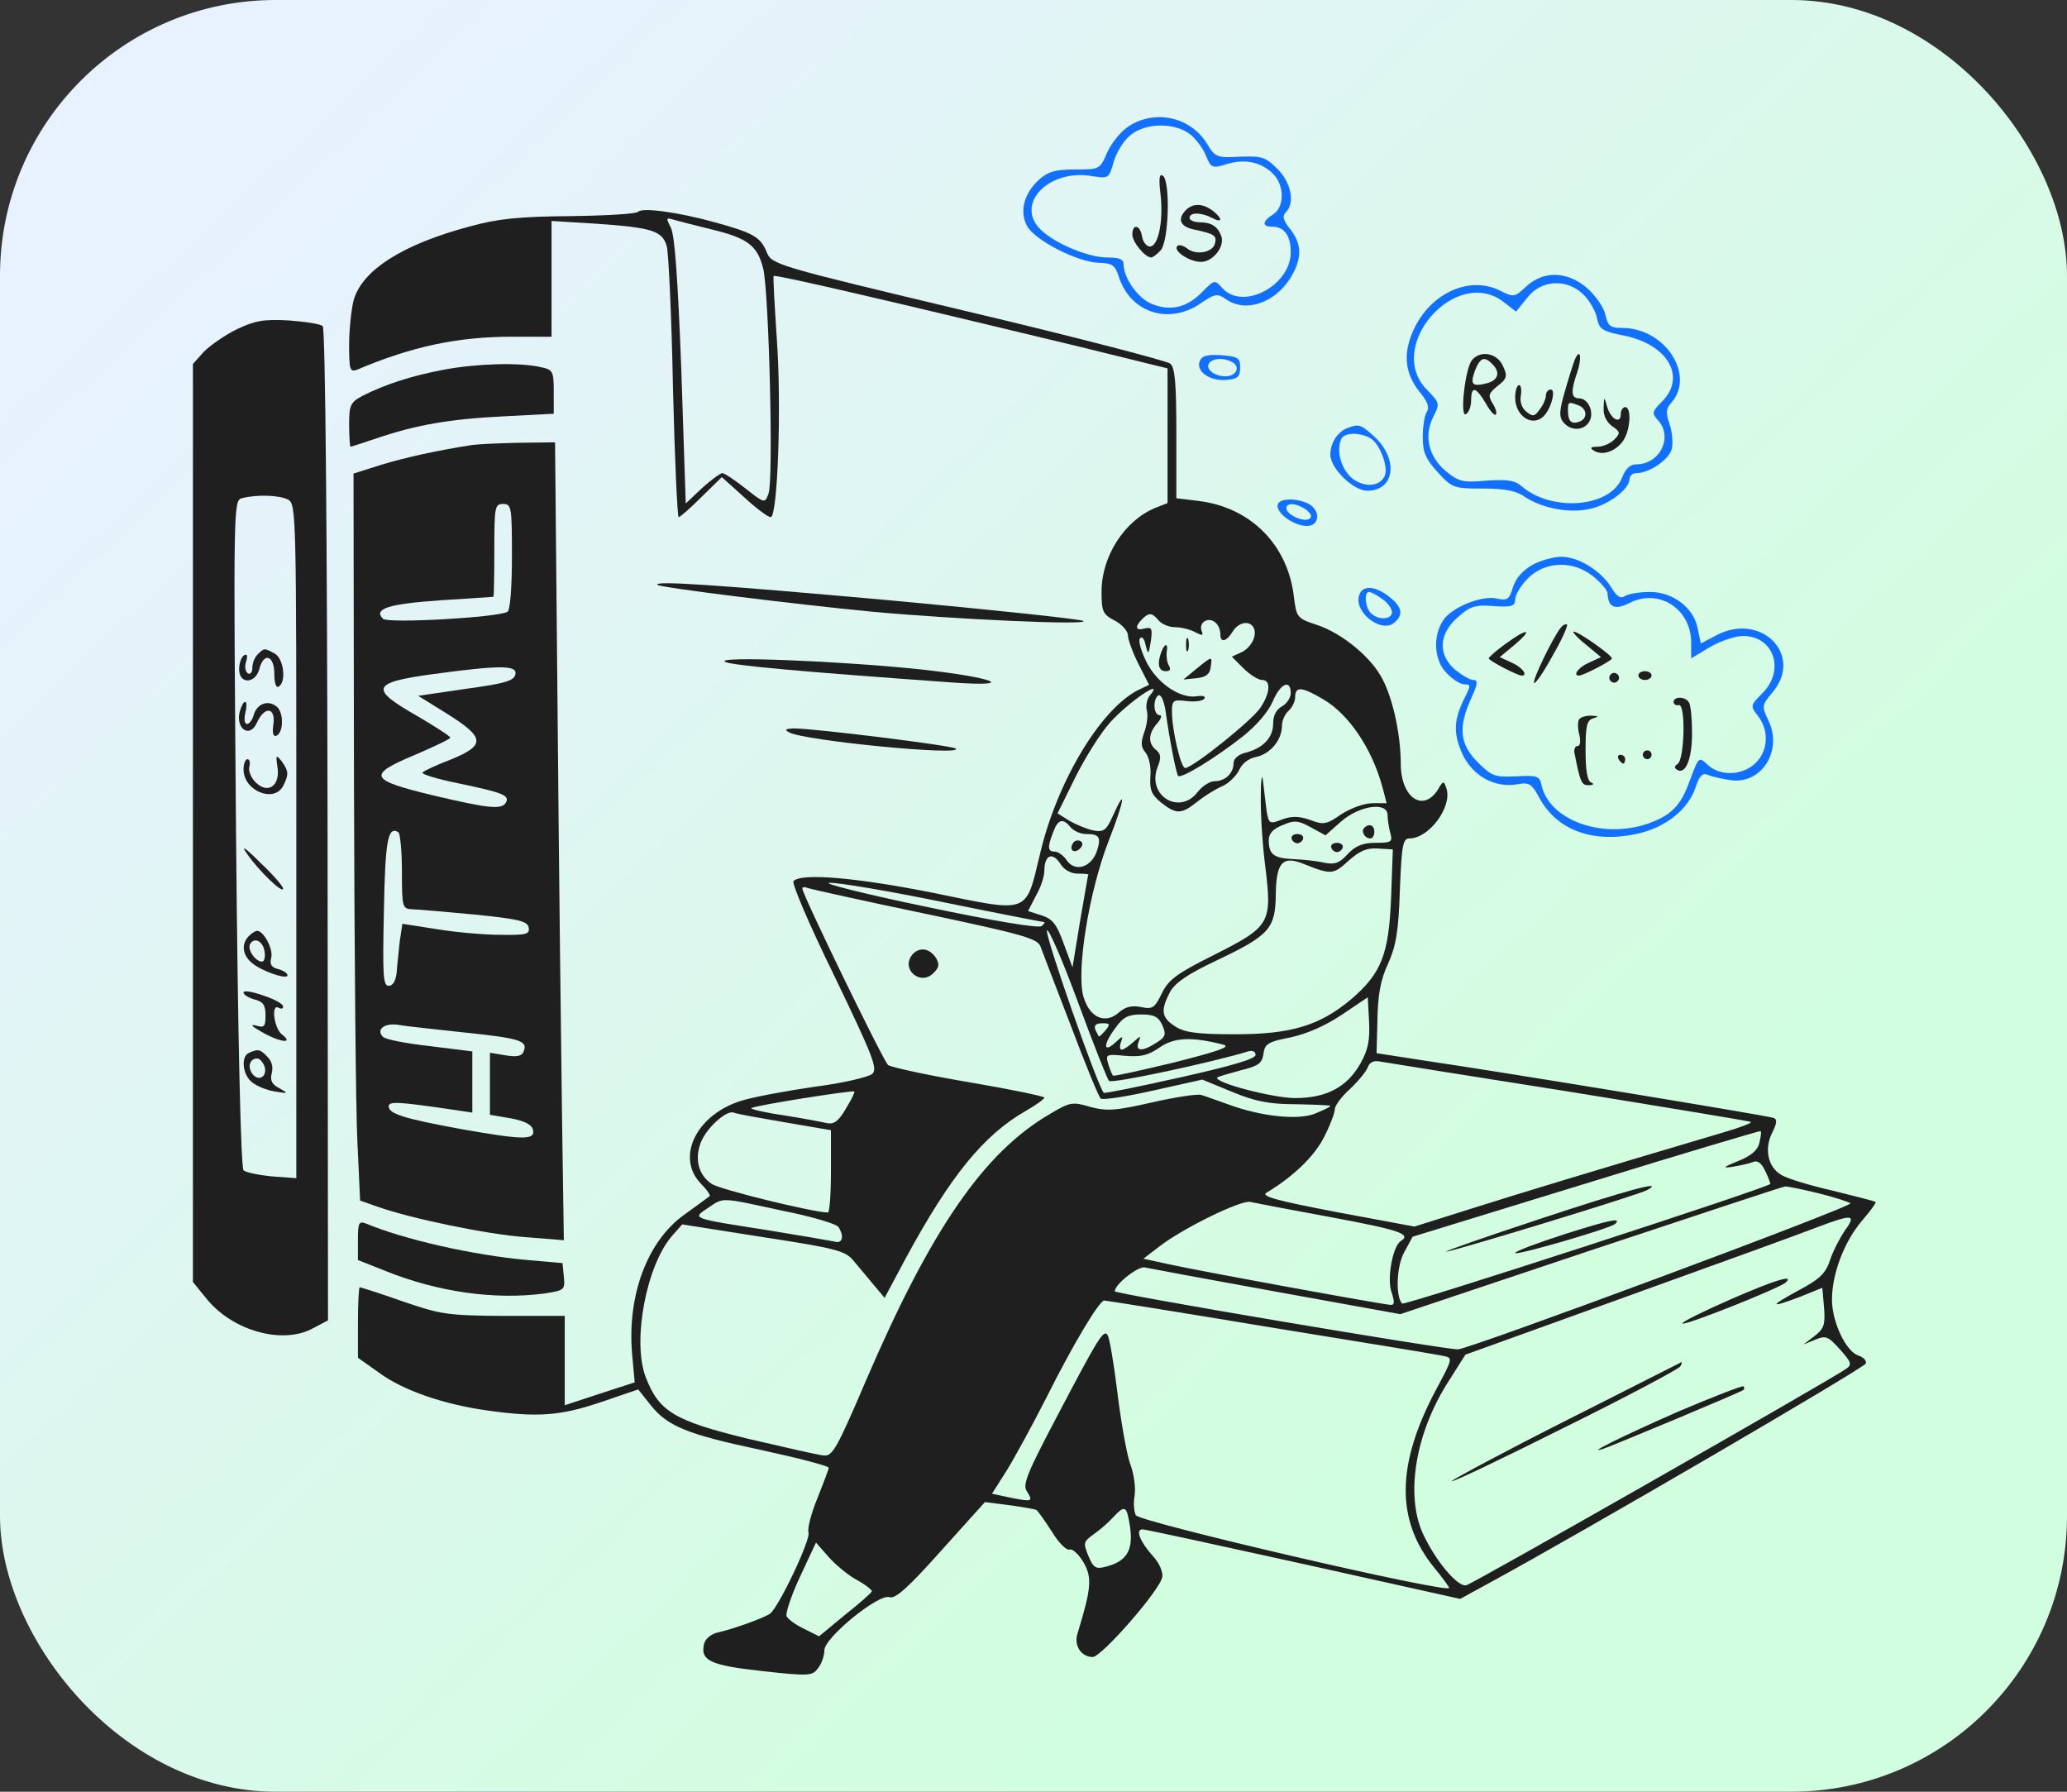 <?xml version="1.0" encoding="UTF-8"?> <svg xmlns="http://www.w3.org/2000/svg" width="300" height="260" viewBox="0 0 300 260" fill="none"><rect x="0" y="0" width="300" height="260" fill="#333333" stroke="none"/><rect width="300" height="260" rx="40" fill="url(#paint0_linear_247_6128)"></rect><path d="M163.9 18.27C162.751 18.972 161.346 20.696 160.707 22.101C159.621 24.592 159.621 24.592 156.045 24.592C153.107 24.592 152.086 24.911 150.744 26.125C148.573 28.168 147.934 30.723 149.084 32.83C150.234 34.874 156.301 38.003 159.43 38.131C161.473 38.195 161.857 38.45 162.431 40.302C164.156 45.411 169.648 47.136 174.182 44.07C176.353 42.601 176.673 42.537 177.95 43.431C180.76 45.411 184.975 44.006 187.274 40.366C188.998 37.556 188.998 35.449 187.274 33.277C186.252 32 186.061 31.361 186.635 30.787C187.976 29.445 187.402 26.508 185.422 24.528C183.698 22.804 183.187 22.612 179.994 22.74C176.609 22.931 176.353 22.804 175.204 20.888C172.841 16.992 167.732 15.843 163.9 18.27ZM172.458 19.291C173.352 19.866 174.501 21.335 174.948 22.421C175.779 24.4 175.906 24.464 178.014 23.826C180.632 22.995 183.059 23.506 184.783 25.231C186.444 26.891 186.444 30.084 184.783 31.106C183.187 32.128 183.123 32.894 184.656 32.894C186.38 32.894 187.338 34.171 187.338 36.598C187.338 41.452 180.377 45.092 177.439 41.835C176.29 40.558 176.29 40.558 174.438 42.41C172.266 44.645 169.839 45.22 167.093 44.07C165.114 43.24 163.07 40.302 163.07 38.322C163.07 37.62 162.431 37.364 160.707 37.364C157.961 37.364 153.235 35.385 151.128 33.405C147.168 29.701 152.149 24.464 158.472 25.55C160.899 25.933 160.962 25.933 161.665 23.378C162.112 21.974 163.198 20.249 164.156 19.547C166.199 17.886 170.159 17.759 172.458 19.291Z" fill="#1170FF"></path><path d="M168.434 28.169C168.881 32.065 168.115 35.769 166.901 35.769C166.39 35.769 165.879 35.13 165.752 34.3C165.496 32.639 164.347 32.384 164.347 34.044C164.347 35.13 166.199 37.365 167.093 37.365C167.284 37.365 167.923 36.918 168.434 36.343C169.647 35.13 169.903 26.189 168.753 25.487C168.242 25.168 168.178 25.998 168.434 28.169Z" fill="#1F1F1F"></path><path d="M172.138 30.469C170.861 31.746 171.244 32.831 173.16 33.279C176.225 33.917 176.609 34.173 176.353 35.258C176.098 36.663 173.543 37.11 172.266 36.025C171.755 35.642 171.116 35.45 170.861 35.705C170.222 36.408 172.649 38.004 174.31 38.004C176.034 38.004 177.822 35.769 177.247 34.236C176.736 32.895 175.842 32.257 174.118 32.257C173.288 32.257 172.649 31.937 172.649 31.618C172.649 30.788 174.31 30.788 175.906 31.618C177.439 32.448 177.503 31.746 176.034 30.596C174.629 29.511 173.16 29.447 172.138 30.469Z" fill="#1F1F1F"></path><path d="M92.629 30.724C92.374 31.043 87.903 31.298 82.731 31.362C75.322 31.426 72.257 31.745 68.297 32.831C58.399 35.449 52.523 39.217 51.31 43.624C50.991 44.901 50.671 47.839 50.671 50.074C50.671 53.65 50.799 54.033 51.821 53.65C59.804 50.266 66.445 48.861 74.301 48.861H80.048V40.431V32.065L86.307 32.448C94.673 33.023 96.142 33.47 96.78 35.769C97.036 36.791 97.483 46.051 97.674 56.333C97.93 66.614 98.313 75.044 98.504 75.044C98.696 75.044 100.165 73.767 101.825 72.107L104.763 69.233L107.956 72.107C109.744 73.767 111.469 75.044 111.852 75.044C112.874 75.044 113.448 58.887 112.746 49.18C112.427 44.262 112.171 40.111 112.299 40.047C112.49 39.792 129.478 43.752 156.236 50.202L169.456 53.459V63.23V73.001L167.668 73.703C163.197 75.555 159.877 80.728 159.877 85.837C159.877 88.775 160.068 89.158 161.792 90.052C162.878 90.627 163.708 91.585 163.708 92.223C163.708 92.798 164.411 94.714 165.241 96.374L166.774 99.376L165.049 100.206C159.621 103.08 153.363 113.553 150.936 123.963C148.828 132.712 149.531 132.457 135.545 129.583C124.369 127.348 116.258 126.645 115.173 127.859C114.853 128.114 117.536 134.373 121.112 141.653C126.604 153.084 127.434 155.064 126.604 155.831C126.093 156.278 122.389 157.172 118.366 157.683C114.342 158.257 109.553 159.151 107.828 159.662C101.187 161.578 97.994 167.837 101.698 171.732C102.592 172.626 103.167 173.457 102.975 173.584C102.847 173.712 101.251 174.862 99.399 176.203C93.97 180.035 91.033 187.89 91.735 196.383L92.118 200.598L87.009 202.259L81.964 203.919V197.469V190.955H73.151C64.977 190.891 64.019 190.763 58.463 188.848C55.206 187.698 52.396 186.804 52.204 186.804C52.076 186.804 51.949 189.103 51.949 191.913V197.022L55.014 199.193C58.463 201.748 64.338 203.791 70.788 204.686C78.069 205.707 81.326 205.452 87.201 203.472L92.629 201.62L94.353 203.791C96.844 206.985 99.718 208.134 110.575 210.433C115.875 211.583 120.282 212.732 120.282 212.988C120.282 213.179 119.515 215.223 118.621 217.458C117.727 219.629 117.152 221.865 117.344 222.375C117.727 223.333 112.938 233.424 111.724 234.19C110.766 234.829 106.296 236.425 104.252 236.872C103.294 237.064 102.4 237.766 102.209 238.469C101.57 240.96 103.039 241.662 110.638 242.492C117.536 243.259 117.919 243.195 118.749 242.045C119.26 241.407 119.643 240.257 119.643 239.491C119.643 237.639 127.498 231.252 129.095 231.763C129.925 232.083 131.841 230.358 136.567 225.058L142.953 217.969L146.465 218.416C148.381 218.671 150.169 218.991 150.425 219.118C150.617 219.246 151.638 220.651 152.66 222.248C153.618 223.844 154.768 224.994 155.215 224.866C155.598 224.675 156.556 225.505 157.258 226.718C158.535 228.953 158.408 230.422 156.364 237.128C155.853 238.788 156.939 240.449 158.599 240.449C159.877 240.449 168.434 230.678 168.69 228.826C168.817 228.123 168.243 226.782 167.349 225.824C165.497 223.78 164.73 221.928 165.816 221.928C166.263 221.928 176.8 224.227 189.253 226.974L211.925 232.019L216.714 229.4C230.062 222.12 270.615 198.491 270.806 197.852C270.934 197.469 270.487 196.958 269.72 196.703C267.932 196.128 265.889 191.849 265.889 188.592C265.889 184.824 267.677 180.162 270.231 177.161C271.445 175.756 272.339 174.542 272.211 174.415C272.083 174.287 269.21 173.584 265.889 172.754C262.568 171.988 259.183 170.966 258.481 170.455C256.565 169.306 256.054 166.687 257.203 164.388C257.906 162.983 257.97 162.408 257.395 162.217C256.565 161.898 217.736 155.511 206.816 153.915L199.791 152.829L199.919 147.912C199.982 144.399 200.366 142.164 201.451 139.865C202.601 137.31 202.984 135.203 203.176 129.136C203.431 122.558 203.623 121.664 204.58 121.664C207.39 121.664 210.775 117.13 209.945 114.448C209.562 113.298 209.498 113.298 208.923 114.192C206.816 118.088 203.303 115.98 203.303 110.807C203.303 106.784 202.218 101.547 200.685 98.61C199.088 95.416 194.809 91.904 191.169 90.691C188.232 89.733 188.168 89.605 187.785 86.54C186.891 79.004 181.462 73.575 173.863 72.681L170.733 72.298V62.91C170.733 55.63 170.542 53.331 169.839 52.756C169.328 52.373 156.173 48.924 140.526 45.22C112.363 38.515 112.043 38.387 111.277 36.599C110.383 34.364 109.297 33.789 103.741 32.256C98.441 30.787 93.268 30.085 92.629 30.724ZM103.23 33.278C108.531 34.555 109.936 35.641 110.766 38.962C111.596 42.219 112.299 69.808 111.533 71.659C111.022 73.064 110.958 73.064 108.212 70.893C106.679 69.68 105.146 68.658 104.827 68.658C104.572 68.658 103.23 69.616 101.889 70.829L99.526 73.064L98.888 53.778C98.377 40.367 97.93 34.044 97.355 33.023C96.653 31.618 96.653 31.554 97.738 31.873C98.377 32.065 100.867 32.703 103.23 33.278ZM168.179 90.052C168.626 90.563 169.648 91.01 170.542 91.01C171.372 91.01 172.713 91.329 173.415 91.712C174.565 92.287 174.693 92.287 174.373 91.457C174.182 90.882 174.437 90.307 175.012 90.052C176.098 89.669 177.12 90.691 177.12 92.096C177.12 93.309 178.014 93.117 178.908 91.648C179.738 90.307 181.271 89.988 181.909 91.01C182.548 92.096 181.654 93.948 180.185 94.65L178.78 95.289L180.44 96.949C181.398 97.907 182.612 98.673 183.186 98.673C184.464 98.673 184.4 100.525 182.931 102.697C181.782 104.485 173.096 111.446 172.011 111.446C171.372 111.446 170.095 105.89 170.095 103.272C170.095 101.611 170.286 101.483 172.266 101.739C173.415 101.867 174.565 101.739 174.82 101.356C175.012 101.036 174.565 100.909 173.735 101.036C171.372 101.42 168.051 99.248 166.454 96.183C165.688 94.65 165.177 93.053 165.433 92.67C165.688 92.287 166.071 92.606 166.263 93.564C166.646 95.097 166.71 95.033 167.029 93.053C167.285 91.201 167.157 90.946 166.135 91.201C164.794 91.585 164.666 90.946 165.752 89.86C166.774 88.839 167.221 88.903 168.179 90.052ZM187.338 100.589C187.338 101.228 186.763 102.122 186.06 102.505C185.23 102.952 184.783 103.846 184.783 104.996C184.783 107.039 183.314 108.572 180.824 109.211C179.738 109.466 179.035 110.105 179.035 110.743C179.035 112.212 177.822 113.362 176.289 113.362C175.587 113.362 174.501 114.064 173.799 114.958C171.18 118.343 166.454 115.469 167.987 111.382C168.562 109.977 168.498 109.402 167.796 108.828C166.582 107.87 166.646 106.401 167.987 104.932C168.562 104.229 168.69 103.782 168.306 103.782C167.412 103.782 167.285 101.483 168.115 100.909C168.498 100.717 168.881 101.611 169.137 102.952C169.775 107.614 170.733 112.276 170.989 112.596C171.436 113.043 176.417 109.977 180.313 106.912C182.356 105.315 184.081 103.272 184.719 101.803C185.805 99.184 187.338 98.482 187.338 100.589ZM166.901 100.909C166.454 101.42 166.263 102.441 166.454 103.144C166.646 103.846 166.454 105.251 166.071 106.273C165.56 107.742 165.56 108.381 166.263 109.211C166.774 109.849 167.093 111.318 166.965 112.723C166.838 114.703 167.157 115.342 168.562 116.491C170.733 118.215 171.5 118.152 173.735 116.363C174.693 115.597 176.289 114.575 177.311 114.128C178.269 113.745 179.355 112.659 179.802 111.829C180.185 110.871 181.207 110.041 182.292 109.849C184.4 109.402 186.06 107.359 186.06 105.315C186.06 104.549 186.507 103.591 187.018 103.144C187.529 102.697 187.976 101.803 187.976 101.164C187.976 99.567 188.934 99.631 192.063 101.483C195.767 103.655 199.088 108.572 200.621 114.128L201.26 116.555H199.216C198.003 116.555 196.087 117.257 194.682 118.152C192.574 119.62 192.127 119.748 190.148 118.982C188.487 118.407 187.465 118.407 186.06 118.918C184.272 119.62 184.144 119.557 183.825 117.641C183.697 116.491 183.442 114.575 183.314 113.362C183.186 112.148 182.995 112.979 182.995 115.278C182.931 117.577 183.186 122.239 183.634 125.687C184.655 133.99 184.4 134.437 176.162 138.588C170.797 141.27 169.584 142.164 168.626 144.144C167.604 146.251 167.285 146.507 165.56 146.123C164.219 145.868 163.325 146.123 162.431 146.89C160.451 148.678 158.152 147.72 157.258 144.655C156.173 141.014 158.025 129.455 160.898 122.047C163.134 116.363 163.581 113.809 161.537 118.343C160.579 120.514 160.196 120.77 158.727 120.514C157.769 120.323 156.236 119.684 155.215 119.11L153.49 118.024L156.109 112.723C157.578 109.786 159.813 106.273 161.09 104.868C163.772 101.867 169.137 98.226 166.901 100.909ZM201.387 118.279C201.387 118.918 201.579 120.067 201.771 120.834C202.154 122.175 201.962 122.303 199.663 122.303C197.747 122.303 196.725 122.75 195.576 123.963C194.362 125.304 193.66 125.496 192.127 125.176C191.105 124.921 189.062 124.729 187.657 124.666C184.847 124.538 184.144 123.963 184.144 121.919C184.144 120.962 184.783 120.259 186.124 119.748C187.848 118.982 188.423 119.046 190.275 120.067L192.383 121.217L194.682 119.173C197.364 116.874 201.387 116.3 201.387 118.279ZM155.406 120.067C155.853 120.578 156.811 121.025 157.641 121.025C159.557 121.025 159.877 121.472 159.174 123.58C158.344 125.879 156.045 126.581 154.831 124.857C154.384 124.155 153.554 123.58 153.107 123.58C152.021 123.58 152.021 122.941 152.852 120.77C153.554 118.854 154.257 118.662 155.406 120.067ZM201.898 130.285C201.579 138.46 200.493 141.206 196.214 144.91C191.616 148.806 187.465 150.083 179.291 150.083C173.671 150.083 171.947 149.827 170.542 148.933C168.562 147.656 168.434 146.634 169.775 144.016C170.478 142.675 172.266 141.398 176.609 139.354C184.272 135.714 185.102 134.756 185.166 129.775C185.23 125.049 186.188 124.091 189.381 125.432C193.213 126.965 193.532 126.901 195.704 124.921C197.364 123.452 198.386 123.005 200.046 123.133L202.154 123.261L201.898 130.285ZM154.001 125.496C154.448 126.198 155.47 126.773 156.364 126.773C157.258 126.773 157.961 126.837 157.961 126.901C157.897 127.028 157.386 130.094 156.747 133.734L155.662 140.376L154.384 136.927C153.363 134.117 152.788 133.351 151.191 132.84L149.212 132.201L150.361 129.966C151.064 128.753 151.574 127.156 151.574 126.39C151.574 124.027 152.788 123.516 154.001 125.496ZM136.95 130.924C144.741 132.521 151.319 133.798 151.511 133.798C151.702 133.798 151.574 134.053 151.191 134.373C150.872 134.756 144.294 133.67 134.332 131.563C125.391 129.711 119.132 128.114 120.409 128.114C121.687 128.05 129.159 129.328 136.95 130.924ZM134.268 132.585C148.126 135.522 150.553 136.161 151 137.31C151.255 138.013 153.235 143.186 155.406 148.806C157.514 154.426 159.493 159.215 159.749 159.407C160.004 159.662 163.389 159.151 167.349 158.257L174.501 156.661L178.844 158.449C182.229 159.854 184.272 160.237 188.168 160.237C190.85 160.301 193.085 160.365 193.085 160.493C193.085 160.62 192.127 161.067 190.914 161.578C188.487 162.6 182.995 162.025 178.205 160.237C176.736 159.726 175.012 159.088 174.373 158.896C173.799 158.704 170.542 159.215 167.157 159.982C161.856 161.195 160.643 161.259 158.216 160.62C155.662 159.854 155.278 159.918 152.405 161.642C142.825 167.198 135.162 178.31 125.71 200.279C121.431 210.305 120.793 211.391 119.515 211.199C118.685 211.136 113.768 209.986 108.531 208.773C97.802 206.154 95.631 204.813 93.715 199.832C91.735 194.659 93.779 183.675 97.547 179.332L99.015 177.672L110.766 179.524C121.176 181.12 122.645 181.503 123.794 182.844C124.497 183.675 125.838 185.271 126.732 186.357L128.392 188.337L131.458 182.589C137.972 170.583 142.761 164.707 148.892 161.195C150.361 160.365 151.574 159.471 151.574 159.279C151.574 159.088 146.657 158.066 140.654 157.044C134.587 156.022 129.35 154.873 128.903 154.553C128.201 153.979 116.45 129.775 116.45 128.944C116.45 128.689 116.833 128.689 117.28 128.88C117.663 129.008 125.327 130.733 134.268 132.585ZM160.962 156.852C161.409 157.299 176.162 154.106 181.143 152.574C181.782 152.382 182.229 152.574 182.229 153.084C182.229 153.659 178.716 154.681 171.308 156.341C165.305 157.683 160.324 158.704 160.196 158.577C159.302 157.619 151.574 135.586 151.958 135.011C152.149 134.628 154.193 139.29 156.428 145.357C158.663 151.424 160.707 156.597 160.962 156.852ZM197.428 154.362C195.512 157.746 192.51 159.343 187.976 159.343C184.719 159.343 176.034 157.044 176.672 156.341C176.864 156.214 178.397 155.767 180.057 155.32C182.676 154.681 183.186 154.298 183.378 152.893C183.57 151.488 184.017 151.169 187.338 150.53C189.7 150.019 192.447 148.806 194.809 147.209L198.514 144.718L198.705 148.231C198.833 150.977 198.577 152.318 197.428 154.362ZM168.69 148.742C169.264 150.083 169.201 150.466 167.859 151.296C165.816 152.637 164.73 152.574 165.241 151.232C165.624 150.211 165.624 150.211 164.475 151.232C163.836 151.807 163.07 152.318 162.814 152.318C162.495 152.318 162.495 151.807 162.687 151.232C163.07 150.274 162.942 150.274 161.792 151.36C160.068 152.893 160.132 151.488 161.92 149.125C163.006 147.592 163.772 147.209 165.624 147.209C167.476 147.209 168.115 147.528 168.69 148.742ZM160.515 149.444C160.068 149.955 159.621 150.402 159.557 150.402C159.43 150.402 159.238 149.955 158.983 149.444C158.727 148.806 159.046 148.486 160.004 148.486C161.09 148.486 161.154 148.614 160.515 149.444ZM177.63 151.616C178.652 151.935 176.481 152.637 170.414 154.17C165.624 155.32 161.665 156.214 161.537 156.086C161.409 155.958 161.09 155.192 160.835 154.362C160.451 152.957 160.579 152.957 163.325 153.212C165.56 153.404 166.646 153.148 168.306 151.999C170.414 150.53 172.968 150.402 177.63 151.616ZM227.571 158.385C241.812 160.684 253.755 162.664 254.074 162.792C254.457 162.919 252.541 163.622 249.923 164.388C231.403 169.88 220.418 173.201 213.394 175.436L205.283 177.991L193.979 175.883C185.294 174.223 182.931 173.584 183.825 173.073C187.657 170.774 190.722 167.837 192.127 165.091C193.021 163.366 193.724 161.514 193.724 161.003C193.724 160.429 194.746 159.088 195.959 158.002C197.172 156.852 198.322 155.447 198.514 154.873C198.769 154.17 199.344 153.851 200.302 154.042C201.068 154.17 213.33 156.15 227.571 158.385ZM122.772 160.876C121.687 162.728 121.048 163.175 120.026 162.983C119.26 162.792 116.45 162.281 113.704 161.834C110.958 161.45 108.914 160.94 109.042 160.812C109.361 160.429 123.666 158.193 123.986 158.385C124.113 158.513 123.539 159.598 122.772 160.876ZM113.895 162.855L120.601 164.005V170.008C120.601 173.265 120.409 175.947 120.154 175.947C118.11 175.947 104.508 172.626 103.294 171.796C101.378 170.519 100.74 168.156 101.762 165.665C102.656 163.558 105.466 161.067 106.487 161.45C106.871 161.642 110.191 162.217 113.895 162.855ZM255.351 165.857C255.096 166.943 254.074 167.773 252.286 168.475C250.051 169.369 249.923 169.561 251.52 169.306C252.605 169.114 253.882 168.859 254.457 168.603C255.096 168.348 255.671 168.795 256.182 169.88C256.629 170.774 256.948 171.668 256.948 171.796C256.948 172.243 203.878 189.486 203.495 189.167C202.537 188.145 202.665 183.739 203.814 181.695L205.028 179.46L230.189 171.732C244.048 167.454 255.415 164.069 255.543 164.133C255.671 164.26 255.543 165.027 255.351 165.857ZM263.845 173.137C266.208 173.712 268.315 174.415 268.571 174.606C269.082 175.053 213.33 195.745 211.605 195.809C209.498 195.809 161.792 187.762 161.792 187.379C161.792 186.357 165.305 183.611 166.199 183.93C166.774 184.058 175.331 185.654 185.23 187.443L203.239 190.7L230.892 181.439C246.091 176.394 258.8 172.179 259.055 172.179C259.311 172.116 261.482 172.563 263.845 173.137ZM113.576 175.692C117.791 176.522 121.431 177.608 121.687 178.055C122.581 179.396 122.261 180.545 121.112 180.162C120.473 180.035 116.067 179.268 111.341 178.502C100.293 176.778 100.42 176.841 102.719 175.309C105.082 173.712 104.444 173.712 113.576 175.692ZM193.277 176.65C203.176 178.502 204.9 179.077 203.303 180.098C202.154 180.801 201.26 185.527 201.962 187.506C202.409 188.848 202.409 189.358 201.898 189.358C200.94 189.358 174.054 184.441 169.456 183.419L165.944 182.653L168.37 180.801C171.691 178.246 180.121 174.095 181.462 174.415C182.037 174.542 187.338 175.564 193.277 176.65ZM267.805 178.502C267.102 179.524 266.08 181.439 265.633 182.781C264.995 184.76 264.164 185.591 261.035 187.251C256.692 189.614 256.82 189.869 261.354 188.145L264.484 186.868L264.739 189.742C264.931 192.232 264.739 192.807 263.334 193.893L261.738 195.106L263.462 194.404C264.995 193.765 265.314 193.893 267.038 195.809C268.762 197.724 268.826 198.044 267.868 198.682C265.505 200.343 213.841 229.784 212.819 230.039C211.605 230.358 208.348 226.527 206.496 222.503C203.942 216.819 205.475 207.815 210.264 200.407L212.691 196.575L236.256 188.081C249.221 183.419 261.546 178.949 263.653 178.119C268.89 176.139 269.465 176.203 267.805 178.502ZM184.4 192.615C197.428 194.723 208.732 196.575 209.498 196.767C210.903 197.022 210.839 197.15 208.412 201.684C202.665 212.477 202.537 220.587 208.157 227.484C209.37 228.953 210.328 230.294 210.328 230.422C210.328 231.316 165.56 220.907 164.858 219.885C164.602 219.438 164.475 218.161 164.666 217.075C164.858 215.989 164.602 213.882 164.028 212.413C163.517 210.944 162.687 206.282 162.176 202.067C161.665 197.852 161.026 194.148 160.771 193.765C160.196 192.807 159.43 194.084 153.49 205.388C149.148 213.626 148.381 215.414 149.02 216.372C149.978 217.905 149.85 217.969 146.657 217.33L143.975 216.756L146.082 213.435C147.232 211.583 149.85 206.793 151.894 202.77C155.726 195.106 159.557 188.72 160.26 188.72C160.515 188.72 171.372 190.444 184.4 192.615ZM164.028 221.673C164.475 224.994 163.517 226.59 160.451 227.357C159.046 227.74 158.663 227.484 157.961 225.76C157.194 223.908 157.258 223.717 158.663 222.695C159.493 222.12 160.771 221.034 161.473 220.268C163.325 218.288 163.517 218.416 164.028 221.673ZM124.369 229.273C125.646 229.975 126.604 230.741 126.54 230.933C126.413 231.189 124.688 232.721 122.581 234.382L118.877 237.447L116.705 236.361C115.492 235.787 114.342 234.956 114.151 234.509C114.023 234.062 114.853 231.444 116.131 228.762L118.43 223.844L120.282 225.952C121.304 227.101 123.156 228.634 124.369 229.273Z" fill="#1F1F1F"></path><path d="M172.138 93.564C172.138 94.459 172.266 94.778 172.457 94.331C172.585 93.948 172.585 93.181 172.457 92.734C172.266 92.351 172.138 92.671 172.138 93.564Z" fill="#1F1F1F"></path><path d="M168.562 94.586C167.923 96.311 168.115 97.396 169.2 97.396C169.839 97.396 169.967 97.141 169.647 96.566C169.392 96.183 169.264 95.289 169.328 94.65C169.583 93.309 169.073 93.245 168.562 94.586Z" fill="#1F1F1F"></path><path d="M173.607 97.077L171.755 98.61L173.607 98.418C175.012 98.29 175.587 97.843 175.714 96.822C175.97 95.161 175.97 95.161 173.607 97.077Z" fill="#1F1F1F"></path><path d="M198.002 120.132C197.492 120.643 198.066 121.665 198.897 121.665C199.216 121.665 199.471 121.218 199.471 120.707C199.471 119.749 198.705 119.429 198.002 120.132Z" fill="#1F1F1F"></path><path d="M187.466 121.729C187.593 122.112 187.976 122.367 188.296 122.367C188.615 122.367 188.998 122.112 189.126 121.729C189.254 121.345 188.871 121.026 188.296 121.026C187.721 121.026 187.338 121.345 187.466 121.729Z" fill="#1F1F1F"></path><path d="M193.213 123.005C193.341 123.388 193.724 123.644 194.043 123.644C194.363 123.644 194.746 123.388 194.874 123.005C195.001 122.622 194.618 122.303 194.043 122.303C193.469 122.303 193.085 122.622 193.213 123.005Z" fill="#1F1F1F"></path><path d="M155.726 122.367C155.087 123.324 155.917 123.963 156.747 123.133C157.194 122.686 157.194 122.303 156.811 122.047C156.428 121.856 155.917 121.983 155.726 122.367Z" fill="#1F1F1F"></path><path d="M132.415 138.525C130.691 140.632 133.565 143.123 135.481 141.207C136.311 140.377 136.375 139.93 135.864 139.035C134.906 137.567 133.437 137.375 132.415 138.525Z" fill="#1F1F1F"></path><path d="M223.42 176.906C215.692 179.46 209.625 181.568 209.881 181.631C210.583 181.695 237.853 173.393 239.066 172.691C241.876 171.158 236.128 172.691 223.42 176.906Z" fill="#1F1F1F"></path><path d="M227.124 179.077C223.165 180.354 219.908 181.567 219.908 181.823C219.908 182.27 233.766 178.246 234.405 177.608C235.426 176.65 233.766 176.969 227.124 179.077Z" fill="#1F1F1F"></path><path d="M251.072 188.592C247.304 190.253 244.175 191.785 244.175 192.041C244.175 192.552 258.288 186.932 259.183 186.101C260.46 184.888 257.65 185.718 251.072 188.592Z" fill="#1F1F1F"></path><path d="M227.635 205.963C218.758 210.433 211.158 214.52 210.711 214.904C210.328 215.351 217.545 211.902 226.741 207.304C235.937 202.77 243.601 198.682 243.856 198.299C244.048 197.98 244.175 197.661 244.048 197.661C243.92 197.725 236.576 201.429 227.635 205.963Z" fill="#1F1F1F"></path><path d="M243.473 204.877C235.362 208.453 229.934 211.136 232.68 210.242C234.021 209.794 252.733 202.003 253.052 201.684C253.18 201.62 253.18 201.365 253.052 201.173C252.86 201.045 248.582 202.706 243.473 204.877Z" fill="#1F1F1F"></path><path d="M221.504 41.581C219.78 43.178 219.716 43.178 217.544 42.092C213.074 39.984 207.454 42.667 205.091 48.031C203.559 51.48 203.942 54.353 206.177 57.036C207.199 58.313 207.518 59.143 207.071 59.782C206.752 60.293 206.496 61.889 206.496 63.422C206.496 65.593 206.879 66.551 208.668 68.531C210.775 70.83 211.03 70.894 215.245 70.894C218.375 70.894 220.099 71.213 221.312 72.107C223.867 73.768 227.762 74.534 230.828 73.832C233.574 73.193 236.512 70.958 236.512 69.489C236.512 69.042 236.959 68.659 237.47 68.659C239.385 68.659 242.259 66.679 242.642 65.146C242.834 64.252 242.706 62.656 242.323 61.57C241.748 59.91 241.812 59.271 242.515 58.505C246.155 54.481 241.685 47.584 235.426 47.584C233.702 47.584 233.382 47.329 232.999 45.668C232.808 44.646 231.594 42.922 230.381 41.836C227.507 39.346 224.058 39.218 221.504 41.581ZM229.87 42.794C230.7 43.624 231.594 45.157 231.786 46.179C232.105 47.776 232.552 48.095 235.873 48.734C242.132 50.075 244.75 54.737 241.238 58.249C239.769 59.718 239.705 59.973 240.599 60.931C242.898 63.422 240.918 67.382 237.47 67.382C236.576 67.382 235.937 68.02 235.426 69.297C233.766 73.64 225.272 74.343 220.865 70.575C219.844 69.68 218.758 69.553 215.756 69.744C212.244 70.064 211.669 69.872 209.817 68.339C207.326 66.232 206.624 63.23 208.029 60.484C208.987 58.568 208.987 58.505 207.135 56.589C200.876 50.33 211.35 38.388 218.311 43.88L220.035 45.221L221.632 43.241C223.675 40.559 227.443 40.367 229.87 42.794Z" fill="#1170FF"></path><path d="M213.649 52.245C212.627 53.459 211.861 60.675 212.755 60.1C213.202 59.845 213.521 58.951 213.521 58.057C213.521 55.949 214.224 56.141 215.629 58.504C216.267 59.653 216.906 60.356 217.098 60.164C217.289 59.973 217.098 59.27 216.651 58.568C215.948 57.418 216.012 57.099 217.353 56.013C218.758 54.928 218.822 54.544 218.119 53.075C217.289 51.223 214.862 50.776 213.649 52.245ZM216.587 52.82C217.8 54.033 217.481 55.183 215.757 55.63C213.649 56.141 213.33 55.822 214.096 53.714C214.862 51.862 215.437 51.67 216.587 52.82Z" fill="#1F1F1F"></path><path d="M228.72 51.861C228.529 52.117 227.89 54.16 227.252 56.332C226.294 59.589 226.23 60.483 226.932 61.313C228.018 62.59 229.934 62.526 230.7 61.121C231.403 59.78 230.509 57.801 229.167 57.801C228.018 57.801 227.954 56.779 228.912 54.033C229.551 52.181 229.423 50.52 228.72 51.861ZM229.104 58.822C230.381 59.333 230.445 60.738 229.231 61.185C228.082 61.632 227.571 61.121 227.571 59.589C227.571 58.312 227.635 58.248 229.104 58.822Z" fill="#1F1F1F"></path><path d="M219.908 57.674C219.908 60.547 222.654 62.144 224.25 60.164C225.272 58.887 225.783 56.524 225.081 56.524C224.697 56.524 224.378 56.907 224.378 57.354C224.378 57.801 223.995 58.759 223.484 59.398C222.718 60.484 222.462 60.484 221.504 59.717C220.866 59.206 220.546 58.248 220.738 57.354C220.866 56.524 220.738 55.886 220.482 55.886C220.163 55.886 219.908 56.716 219.908 57.674Z" fill="#1F1F1F"></path><path d="M232.744 59.206C232.68 60.292 233.191 61.25 233.957 61.825C235.17 62.655 235.234 62.846 234.276 63.804C233.702 64.379 232.616 64.826 231.849 64.826C230.828 64.826 230.7 65.018 231.339 65.401C232.552 66.167 234.468 65.529 235.554 63.996C236.639 62.463 236.831 59.078 235.873 59.078C235.554 59.078 235.234 59.526 235.234 60.1C235.234 61.633 233.765 60.803 233.254 59.015C232.807 57.482 232.807 57.482 232.744 59.206Z" fill="#1F1F1F"></path><path d="M34.386 47.776C32.662 48.606 30.491 50.139 29.597 51.032L28 52.821V119.429V186.038L29.98 188.465C33.748 193.127 41.028 195.171 45.434 192.744L47.606 191.594L47.542 119.749C47.478 77.919 47.223 47.712 46.84 47.328C46.52 47.009 44.349 46.69 41.922 46.498C38.282 46.307 37.069 46.498 34.386 47.776ZM41.794 72.49C43.008 73.129 43.008 74.406 43.008 122.112V170.967L39.495 170.711C37.516 170.52 35.663 170.136 35.344 169.817C34.961 169.434 34.514 150.531 34.258 120.898C33.875 73.704 33.875 72.618 35.089 72.299C37.324 71.724 40.517 71.852 41.794 72.49Z" fill="#1F1F1F"></path><path d="M37.388 94.97C36.941 95.417 36.621 96.247 36.621 96.95C36.621 97.588 36.302 97.908 35.983 97.716C35.6 97.46 35.472 96.694 35.727 95.992C35.983 95.098 35.855 94.842 35.408 95.098C35.025 95.353 34.706 96.247 34.706 97.141C34.706 99.312 37.069 99.249 37.643 97.077C38.282 94.587 39.815 95.098 39.815 97.78C39.815 99.121 40.07 99.887 40.453 99.632C41.603 98.929 41.156 95.545 39.878 94.842C38.346 94.012 38.346 94.012 37.388 94.97Z" fill="#1F1F1F"></path><path d="M34.961 102.76C33.875 105.506 36.174 107.422 37.324 104.803C38.41 102.441 40.006 102.632 39.687 105.059C39.495 106.272 39.623 106.911 40.07 106.783C41.156 106.4 41.22 103.462 40.198 102.568C38.92 101.483 37.26 102.121 36.813 103.782C36.621 104.484 36.174 105.059 35.855 105.059C35.472 105.059 35.408 104.356 35.6 103.462C36.047 101.738 35.536 101.227 34.961 102.76Z" fill="#1F1F1F"></path><path d="M40.262 111.254C40.709 113.936 38.984 115.277 37.196 113.617C36.494 112.978 36.047 111.956 36.175 111.317C36.366 110.679 36.238 110.168 35.919 110.168C35.6 110.168 35.344 110.87 35.344 111.637C35.344 114.766 39.751 116.554 41.092 114.064C41.922 112.403 41.922 111.956 40.9 110.487C40.07 109.465 40.006 109.529 40.262 111.254Z" fill="#1F1F1F"></path><path d="M35.855 123.899C37.515 126.326 41.092 129.775 41.092 128.944C41.092 128.625 39.623 126.901 37.771 125.177C35.536 122.941 34.897 122.558 35.855 123.899Z" fill="#1F1F1F"></path><path d="M36.11 135.841C35.025 136.927 35.152 138.524 36.494 139.673C37.835 140.887 41.73 142.228 41.73 141.525C41.73 141.206 41.092 140.823 40.389 140.631C39.367 140.376 39.112 139.929 39.367 138.971C39.687 137.757 38.282 135.075 37.324 135.075C37.068 135.075 36.557 135.394 36.11 135.841ZM38.409 138.141C38.537 138.907 38.346 139.545 38.026 139.545C37.068 139.545 35.855 137.757 36.302 136.991C36.941 135.905 38.218 136.608 38.409 138.141Z" fill="#1F1F1F"></path><path d="M35.344 144.017C35.344 144.336 36.047 144.783 36.941 145.038C38.218 145.358 38.537 145.869 38.537 147.338C38.537 148.998 38.346 149.19 37.132 148.806C36.238 148.615 36.558 148.934 37.899 149.7C40.517 151.233 42.752 151.552 40.964 150.147C39.751 149.253 39.304 145.549 40.453 146.252C40.836 146.443 41.092 146.38 41.092 146.06C41.092 145.677 39.815 144.975 38.218 144.464C36.621 143.889 35.344 143.697 35.344 144.017Z" fill="#1F1F1F"></path><path d="M36.174 152.765C34.961 153.212 35.152 155.831 36.493 156.98C37.132 157.555 38.665 158.193 39.878 158.385C41.858 158.704 41.922 158.704 40.581 157.938C39.495 157.363 39.176 156.852 39.431 155.767C39.687 154.873 39.431 153.915 38.792 153.34C37.771 152.254 37.451 152.19 36.174 152.765ZM38.345 154.617C38.92 156.086 37.643 157.044 36.685 155.894C35.855 154.873 36.238 153.595 37.324 153.595C37.643 153.595 38.09 154.042 38.345 154.617Z" fill="#1F1F1F"></path><path d="M174.118 52.438C173.543 53.906 175.651 55.375 178.077 55.12C179.674 54.992 179.993 54.609 179.993 53.332C179.993 51.927 179.674 51.735 177.247 51.544C175.204 51.416 174.437 51.607 174.118 52.438ZM178.972 52.629C180.057 53.332 179.355 54.609 177.886 54.609C176.289 54.609 174.948 53.587 175.459 52.757C175.97 51.927 177.758 51.863 178.972 52.629Z" fill="#1170FF"></path><path d="M64.402 53.65C59.676 54.544 55.972 55.758 52.651 57.418C50.863 58.376 50.671 58.759 50.671 61.633C50.671 63.421 50.799 64.826 50.863 64.826C50.991 64.826 52.715 64.251 54.631 63.613C60.251 61.697 65.168 60.803 73.023 60.42L80.368 60.036V56.843C80.368 53.842 80.24 53.65 78.452 53.267C75.322 52.565 69.192 52.756 64.402 53.65Z" fill="#1F1F1F"></path><path d="M195.639 62.08C194.171 62.591 193.085 64.251 193.085 65.976C193.085 67.955 196.406 71.212 198.449 71.212C202.409 71.212 203.048 66.678 199.471 63.357C197.491 61.569 197.236 61.505 195.639 62.08ZM198.833 63.549C200.174 64.251 201.515 67.636 201.004 68.977C200.365 70.574 198.194 70.829 196.342 69.488C194.745 68.211 193.915 65.656 194.618 63.804C195.001 62.782 197.108 62.655 198.833 63.549Z" fill="#1170FF"></path><path d="M68.553 64.571C63.572 65.337 58.91 66.359 55.333 67.445L51.31 68.722L51.374 113.234C51.438 137.694 51.629 161.451 51.885 165.985L52.268 174.223L54.822 175.117C59.676 176.841 70.788 179.14 76.28 179.524L81.836 179.971L81.581 162.792C81.453 153.34 81.134 127.284 80.942 104.868L80.559 64.188L75.322 64.251C72.513 64.315 69.447 64.443 68.553 64.571ZM74.301 80.728C74.301 85.262 74.045 88.519 73.662 88.775C72.321 89.605 56.291 90.499 55.589 89.797C54.12 88.328 56.483 87.625 63.891 87.114C68.042 86.859 71.491 86.603 71.618 86.603C71.682 86.54 71.746 83.538 71.746 79.834C71.746 73.576 71.81 73.128 73.023 73.128C74.237 73.128 74.301 73.576 74.301 80.728ZM74.811 97.843C74.62 98.801 73.279 99.184 67.659 99.951L60.698 100.973L64.913 103.591C70.405 107.04 70.469 108.125 65.551 110.169C63.508 110.935 61.592 111.829 61.337 112.085C61.081 112.34 63.444 113.043 66.573 113.681C72.96 115.022 74.045 115.406 73.407 116.491C72.768 117.513 70.916 117.321 62.805 115.406C53.545 113.17 53.226 112.468 60.251 109.53C63.061 108.317 65.36 107.231 65.36 107.04C65.36 106.848 63.188 105.443 60.57 103.91C53.609 99.951 53.865 99.057 62.678 97.843C72.576 96.502 75.067 96.502 74.811 97.843ZM58.335 126.518C58.335 131.627 58.399 131.882 59.804 131.946C60.57 131.946 64.657 132.329 68.872 132.712C75.259 133.351 76.536 133.67 76.727 134.564C76.919 135.586 76.408 135.714 72.576 135.65C70.213 135.65 65.999 135.267 63.316 134.82L58.399 134.053L58.016 136.608C57.888 138.077 57.633 140.057 57.569 141.142C57.441 142.356 56.994 143.058 56.419 143.058C55.589 143.058 55.525 141.525 55.717 132.201C55.908 121.92 56.291 119.812 57.824 120.77C58.08 120.962 58.335 123.516 58.335 126.518ZM67.403 149.828C75.45 150.658 76.6 151.041 76.025 152.51C75.769 153.276 75.067 153.404 73.407 153.148L71.108 152.765V157.299V161.77L74.109 162.281C76.216 162.664 77.238 163.239 77.366 164.005C77.685 165.474 75.769 165.41 66.765 163.813C58.782 162.345 56.419 161.642 56.419 160.556C56.419 159.79 57.696 159.854 65.551 161.003L68.553 161.451V156.98V152.574L62.422 151.807C58.974 151.424 55.972 150.849 55.589 150.466C54.503 149.38 55.844 148.359 57.952 148.742C59.037 148.933 63.316 149.38 67.403 149.828Z" fill="#1F1F1F"></path><path d="M185.421 73.383C185.421 74.66 187.912 76.321 189.7 76.321C191.552 76.321 191.68 74.086 189.956 73.128C188.104 72.17 185.421 72.297 185.421 73.383ZM189.572 73.958C190.339 74.597 190.467 74.98 190.02 75.299C189.189 75.81 186.699 74.66 186.699 73.766C186.699 72.872 188.167 73 189.572 73.958Z" fill="#1170FF"></path><path d="M222.462 81.941C220.993 82.772 220.035 83.857 219.588 85.198C219.077 86.987 218.758 87.178 217.289 86.859C215.053 86.348 210.647 88.136 209.434 90.052C207.901 92.415 208.156 95.927 210.008 97.716C210.839 98.609 211.988 99.312 212.563 99.312C213.457 99.312 213.457 99.504 212.691 101.036C210.966 104.421 210.902 106.273 212.18 109.275C213.648 112.532 216.842 114.384 220.226 113.809C221.951 113.49 222.334 113.745 223.419 115.789C225.974 120.451 231.083 122.366 237.469 121.025C241.684 120.131 245.005 117.513 246.091 114.256C246.666 112.532 247.113 112.085 247.943 112.468C248.518 112.723 250.05 113.043 251.327 113.234C255.734 113.745 258.736 108.891 256.692 104.613C255.67 102.441 255.67 102.377 257.267 100.462C261.801 95.097 255.67 88.775 249.156 92.159L246.857 93.373L246.41 91.265C245.899 88.264 242.834 85.901 239.513 85.901C238.044 85.901 236.384 86.156 235.873 86.476C235.234 86.923 234.659 86.603 233.829 85.198C232.36 82.835 229.103 80.792 226.613 80.792C225.527 80.792 223.675 81.303 222.462 81.941ZM231.338 83.73C232.424 84.624 233.318 85.709 233.318 86.093C233.382 88.136 234.404 88.583 236.511 87.497C240.726 85.326 245.452 88.328 245.452 93.245V95.544L248.198 93.884C249.731 92.99 251.902 92.287 252.988 92.287C257.458 92.287 259.119 97.268 255.798 100.589C254.01 102.377 254.01 102.441 255.159 103.91C256.82 106.081 256.628 109.019 254.712 110.807C252.86 112.532 249.731 112.659 247.943 111.063C246.538 109.786 246.602 109.658 245.197 113.426C243.919 116.938 242.578 118.279 239.257 119.493C232.488 121.856 224.633 118.982 223.675 113.681C223.419 112.659 222.972 112.468 220.035 112.659C216.969 112.787 216.522 112.659 214.479 110.616C211.86 107.997 211.605 105.571 213.521 101.356C214.479 99.248 214.543 98.673 213.84 98.673C213.329 98.673 212.18 97.971 211.222 97.205C208.667 95.033 208.795 92.032 211.541 89.605C213.393 87.945 214.096 87.753 216.778 87.945C219.46 88.136 219.907 87.945 219.907 86.987C219.907 86.348 220.737 84.943 221.759 83.921C224.314 81.367 228.465 81.303 231.338 83.73Z" fill="#1170FF"></path><path d="M226.485 91.137C225.335 92.606 222.334 98.8 222.653 99.12C222.845 99.248 224.058 97.523 225.335 95.16C226.676 92.861 227.57 90.818 227.443 90.626C227.251 90.498 226.804 90.69 226.485 91.137Z" fill="#1F1F1F"></path><path d="M218.502 93.438C217.161 94.395 216.075 95.353 216.075 95.545C216.075 95.864 220.226 98.036 220.865 98.036C221.823 98.036 220.929 96.822 219.46 96.184L217.672 95.353L219.907 93.501C222.653 91.138 221.631 91.138 218.502 93.438Z" fill="#1F1F1F"></path><path d="M230.125 93.501L232.36 95.353L230.572 96.184C229.103 96.822 228.209 98.036 229.167 98.036C229.806 98.036 233.957 95.864 233.957 95.545C233.893 95.034 229.103 91.649 228.401 91.649C228.145 91.649 228.912 92.543 230.125 93.501Z" fill="#1F1F1F"></path><path d="M233.702 97.971C233.446 98.29 233.574 98.737 233.893 98.929C234.213 99.184 234.66 99.056 234.851 98.737C235.107 98.418 234.979 97.971 234.66 97.779C234.34 97.524 233.893 97.651 233.702 97.971Z" fill="#1F1F1F"></path><path d="M237.789 98.035C237.789 98.354 238.236 98.673 238.747 98.673C239.258 98.673 239.705 98.354 239.705 98.035C239.705 97.651 239.258 97.396 238.747 97.396C238.236 97.396 237.789 97.651 237.789 98.035Z" fill="#1F1F1F"></path><path d="M242.898 101.867C242.898 102.186 243.281 102.442 243.664 102.314C244.686 102.123 244.495 110.233 243.473 110.872C243.026 111.127 242.962 111.446 243.409 111.702C244.622 112.468 245.58 110.169 245.58 106.401C245.58 104.294 245.389 102.314 245.133 101.931C244.622 101.037 242.898 101.037 242.898 101.867Z" fill="#1F1F1F"></path><path d="M229.167 104.421C228.976 104.741 228.976 105.763 229.231 106.657C229.423 107.551 229.359 108.253 228.976 108.253C228.593 108.253 228.401 108.764 228.529 109.339C229.359 113.554 229.55 114.001 230.636 113.937C231.275 113.937 231.402 113.745 230.955 113.554C230.381 113.362 230.125 111.766 230.125 108.892C230.125 105.252 230.317 104.485 231.275 104.23C232.105 103.974 232.041 103.911 230.955 103.847C230.189 103.847 229.423 104.038 229.167 104.421Z" fill="#1F1F1F"></path><path d="M238.428 109.529C238.428 109.849 238.747 110.168 239.066 110.168C239.45 110.168 239.705 109.849 239.705 109.529C239.705 109.146 239.45 108.891 239.066 108.891C238.747 108.891 238.428 109.146 238.428 109.529Z" fill="#1F1F1F"></path><path d="M234.915 110.169C235.107 110.488 235.426 110.807 235.618 110.807C235.745 110.807 235.873 110.488 235.873 110.169C235.873 109.786 235.554 109.53 235.171 109.53C234.851 109.53 234.724 109.786 234.915 110.169Z" fill="#1F1F1F"></path><path d="M95.439 84.879C95.822 85.262 115.364 87.689 126.668 88.775C138.546 89.86 157.833 90.754 157.258 90.116C157.003 89.86 144.358 88.519 129.158 87.114C103.549 84.815 94.736 84.24 95.439 84.879Z" fill="#1F1F1F"></path><path d="M197.3 86.284C196.342 88.71 200.429 91.968 202.345 90.371C203.75 89.221 203.495 88.072 201.643 86.603C199.599 85.007 197.811 84.879 197.3 86.284ZM200.621 86.922C201.387 87.433 202.026 88.327 202.026 88.838C202.026 89.924 200.046 90.052 198.96 88.966C198.13 88.136 197.939 85.9 198.705 85.9C198.96 85.9 199.855 86.348 200.621 86.922Z" fill="#1170FF"></path><path d="M105.274 96.055C106.36 96.566 116.131 97.46 138.482 99.056C147.806 99.695 144.166 98.29 133.629 97.14C122.197 95.927 103.422 95.161 105.274 96.055Z" fill="#1F1F1F"></path><path d="M114.534 106.274C116.705 107.487 139.696 109.722 138.738 108.636C138.291 108.189 118.174 105.699 115.172 105.699C113.959 105.763 113.831 105.89 114.534 106.274Z" fill="#1F1F1F"></path><path d="M51.948 179.971V182.844L55.972 184.441C63.571 187.506 71.873 188.656 79.026 187.698C81.9 187.251 82.028 187.187 81.836 185.271L81.644 183.291L76.535 182.844C68.616 182.142 58.59 179.843 53.098 177.544C52.076 177.161 51.948 177.48 51.948 179.971Z" fill="#1F1F1F"></path><defs><linearGradient id="paint0_linear_247_6128" x1="31.973" y1="24.098" x2="205.503" y2="207.192" gradientUnits="userSpaceOnUse"><stop stop-color="#E8F1FF"></stop><stop offset="1" stop-color="#D1FEDE"></stop></linearGradient></defs></svg> 